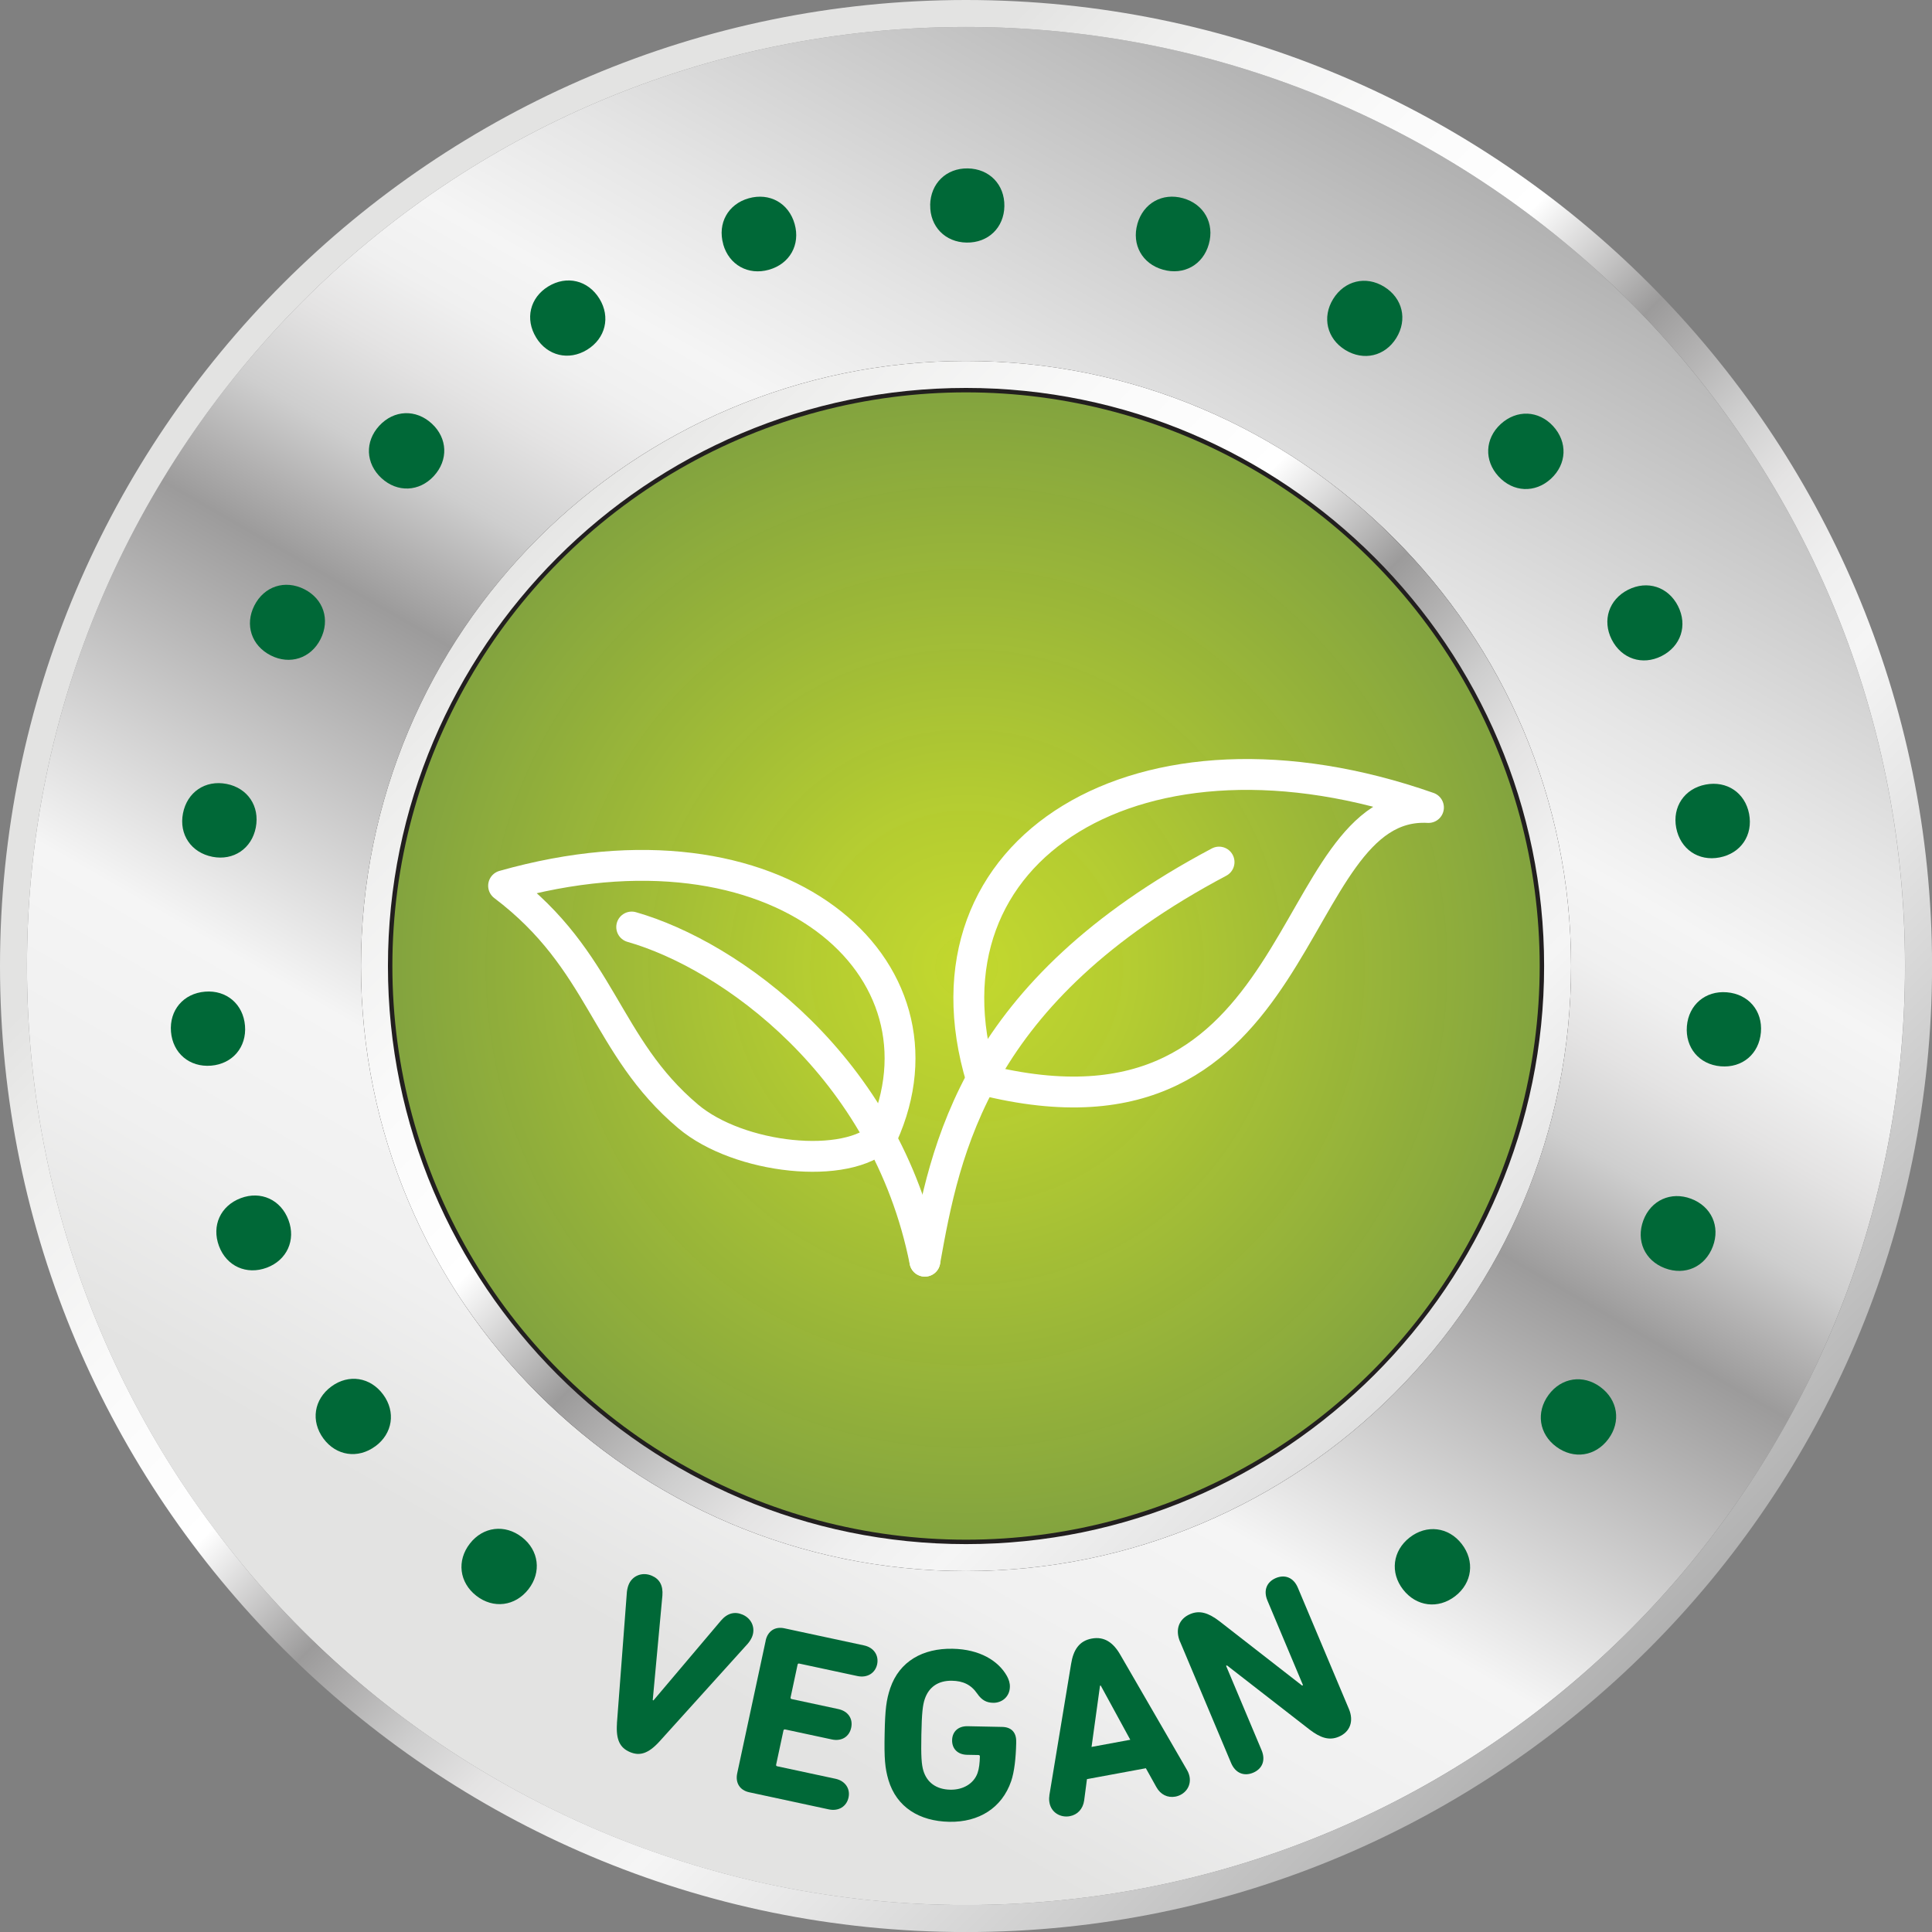 <svg xmlns="http://www.w3.org/2000/svg" xmlns:xlink="http://www.w3.org/1999/xlink" id="Layer_2" data-name="Layer 2" viewBox="0 0 358.17 358.17"><rect x="0" y="0" width="358.17" height="358.17" fill="#808080" stroke="none"/><defs><style>      .cls-1 {        fill: url(#linear-gradient);      }      .cls-1, .cls-2, .cls-3 {        stroke-width: 0px;      }      .cls-4 {        fill: url(#radial-gradient);        stroke: #221f1f;        stroke-miterlimit: 10;        stroke-width: 6px;      }      .cls-2 {        fill: url(#linear-gradient-2);      }      .cls-5 {        fill: none;        stroke: #fff;        stroke-linecap: round;        stroke-linejoin: round;        stroke-width: 5.72px;      }      .cls-3 {        fill: #006837;      }    </style><radialGradient id="radial-gradient" cx="119.24" cy="224.48" fx="119.24" fy="224.48" r="111.68" gradientTransform="translate(62.33 -40.71) scale(.98)" gradientUnits="userSpaceOnUse"><stop offset="0" stop-color="#c3d82e"></stop><stop offset=".27" stop-color="#b5cd30" stop-opacity=".99"></stop><stop offset=".79" stop-color="#91b038" stop-opacity=".96"></stop><stop offset="1" stop-color="#81a43c" stop-opacity=".95"></stop></radialGradient><linearGradient id="linear-gradient" x1="92.03" y1="329.87" x2="266.14" y2="28.3" gradientUnits="userSpaceOnUse"><stop offset=".1" stop-color="#e3e3e2"></stop><stop offset=".11" stop-color="#e4e4e3"></stop><stop offset=".21" stop-color="#f0f0f0"></stop><stop offset=".31" stop-color="#f5f5f5"></stop><stop offset=".51" stop-color="#9c9b9b"></stop><stop offset=".54" stop-color="#b1b0b0"></stop><stop offset=".58" stop-color="#cecece"></stop><stop offset=".63" stop-color="#e4e3e3"></stop><stop offset=".67" stop-color="#f0f0f0"></stop><stop offset=".71" stop-color="#f5f5f5"></stop><stop offset=".79" stop-color="#e5e5e5"></stop><stop offset=".95" stop-color="#bebebe"></stop><stop offset="1" stop-color="#b1b1b1"></stop></linearGradient><linearGradient id="linear-gradient-2" x1="52.51" y1="52.51" x2="305.66" y2="305.66" gradientUnits="userSpaceOnUse"><stop offset=".17" stop-color="#e3e3e2"></stop><stop offset=".23" stop-color="#eeeeed"></stop><stop offset=".34" stop-color="#fafafa"></stop><stop offset=".43" stop-color="#fff"></stop><stop offset=".51" stop-color="#9c9b9b"></stop><stop offset=".54" stop-color="#b1b0b0"></stop><stop offset=".58" stop-color="#cecece"></stop><stop offset=".62" stop-color="#e4e3e3"></stop><stop offset=".67" stop-color="#f0f0f0"></stop><stop offset=".71" stop-color="#f5f5f5"></stop><stop offset=".79" stop-color="#e5e5e5"></stop><stop offset=".95" stop-color="#bebebe"></stop><stop offset="1" stop-color="#b1b1b1"></stop></linearGradient></defs><g id="Layer_1-2" data-name="Layer 1"><g><circle class="cls-4" cx="179.09" cy="179.09" r="109.35"></circle><g><path class="cls-1" d="m179.09,5C82.94,5,5,82.94,5,179.09s77.94,174.08,174.08,174.08,174.08-77.94,174.08-174.08S275.23,5,179.09,5Zm0,286.26c-61.95,0-112.17-50.22-112.17-112.17s50.22-112.17,112.17-112.17,112.17,50.22,112.17,112.17-50.22,112.17-112.17,112.17Z"></path><path class="cls-2" d="m179.09,5c96.14,0,174.08,77.94,174.08,174.08s-77.94,174.08-174.08,174.08S5,275.23,5,179.09,82.94,5,179.09,5m0,286.26c61.95,0,112.17-50.22,112.17-112.17s-50.22-112.17-112.17-112.17-112.17,50.22-112.17,112.17,50.22,112.17,112.17,112.17M179.09,0C80.34,0,0,80.34,0,179.09s80.34,179.09,179.09,179.09,179.09-80.34,179.09-179.09S277.84,0,179.09,0h0Zm0,286.26c-59.09,0-107.17-48.08-107.17-107.17s48.08-107.17,107.17-107.17,107.17,48.08,107.17,107.17-48.08,107.17-107.17,107.17h0Z"></path></g><g><path class="cls-5" d="m181.96,200.1c-13-43.01,29.64-69.07,82.86-50.4-27.18-1.5-21.47,66.02-82.86,50.4Z"></path><path class="cls-5" d="m171.46,233.81c3.73-20.84,9.22-49.96,54.54-73.99"></path><g><path class="cls-5" d="m163.62,210.49c14.02-30.96-18.97-60.8-70.26-46.28,18.45,13.95,18.7,29.68,34.22,42.76,9.38,7.91,29.49,10.11,36.04,3.52Z"></path><path class="cls-5" d="m117.11,171.86c18.14,5.17,47.13,25.73,54.35,61.95"></path></g></g><g><path class="cls-3" d="m97.98,294.61c-2.47,3.18-6.52,3.68-9.66,1.24-3.18-2.47-3.68-6.52-1.21-9.69,2.44-3.14,6.49-3.65,9.66-1.18,3.14,2.44,3.65,6.49,1.21,9.63Z"></path><path class="cls-3" d="m69.58,268.12c-3.24,2.39-7.26,1.77-9.62-1.43-2.38-3.24-1.77-7.26,1.47-9.65,3.2-2.36,7.23-1.75,9.61,1.5,2.36,3.2,1.75,7.23-1.45,9.58Z"></path><path class="cls-3" d="m49.47,235.01c-3.77,1.41-7.47-.27-8.87-4-1.41-3.77.27-7.47,4.04-8.89,3.72-1.4,7.43.29,8.84,4.06,1.4,3.72-.29,7.43-4.01,8.83Z"></path><path class="cls-3" d="m39.14,197.56c-4.01.33-7.11-2.31-7.44-6.28-.33-4.01,2.31-7.11,6.32-7.44,3.97-.32,7.07,2.31,7.4,6.32.32,3.97-2.31,7.07-6.28,7.4Z"></path><path class="cls-3" d="m39.39,158.84c-3.95-.77-6.23-4.14-5.47-8.05.77-3.95,4.14-6.23,8.09-5.46,3.9.76,6.18,4.13,5.41,8.09-.76,3.9-4.13,6.18-8.04,5.42Z"></path><path class="cls-3" d="m50.2,121.51c-3.59-1.82-4.85-5.69-3.05-9.24,1.82-3.59,5.69-4.85,9.28-3.03,3.55,1.8,4.81,5.67,2.99,9.26-1.8,3.55-5.67,4.81-9.22,3.01Z"></path><path class="cls-3" d="m70.73,88.65c-2.96-2.72-3.12-6.79-.42-9.72,2.73-2.96,6.79-3.12,9.75-.39,2.92,2.7,3.09,6.76.36,9.72-2.69,2.92-6.76,3.09-9.69.39Z"></path><path class="cls-3" d="m99.4,62.58c-2.11-3.43-1.16-7.39,2.23-9.47,3.43-2.11,7.39-1.16,9.5,2.27,2.08,3.39,1.14,7.35-2.29,9.46-3.39,2.08-7.35,1.14-9.44-2.25Z"></path><path class="cls-3" d="m134.08,45.27c-1.09-3.87.89-7.43,4.72-8.51,3.87-1.09,7.43.89,8.52,4.77,1.08,3.83-.9,7.39-4.78,8.48-3.83,1.08-7.39-.9-8.47-4.73Z"></path><path class="cls-3" d="m172.44,38.01c.07-4.02,3-6.85,6.97-6.79,4.02.07,6.85,2.99,6.79,7.01-.07,3.97-2.99,6.81-7.01,6.74-3.97-.06-6.81-2.99-6.74-6.97Z"></path><path class="cls-3" d="m210.85,41.53c1.09-3.87,4.65-5.86,8.48-4.78,3.87,1.09,5.86,4.65,4.77,8.52-1.08,3.83-4.64,5.82-8.51,4.72-3.83-1.08-5.82-4.64-4.73-8.47Z"></path><path class="cls-3" d="m247.15,55.43c2.11-3.42,6.08-4.36,9.46-2.27,3.42,2.11,4.36,6.08,2.25,9.5-2.09,3.38-6.05,4.32-9.48,2.21-3.38-2.09-4.32-6.05-2.23-9.44Z"></path><path class="cls-3" d="m278.21,78.62c2.96-2.72,7.03-2.55,9.72.38,2.72,2.97,2.55,7.03-.41,9.76-2.93,2.69-7,2.52-9.72-.45-2.69-2.93-2.52-7,.41-9.69Z"></path><path class="cls-3" d="m301.82,109.34c3.59-1.82,7.46-.54,9.26,3.01,1.82,3.59.55,7.46-3.05,9.28-3.55,1.79-7.42.52-9.24-3.07-1.79-3.55-.52-7.42,3.03-9.22Z"></path><path class="cls-3" d="m316.19,145.45c3.95-.76,7.32,1.52,8.07,5.42.76,3.95-1.52,7.33-5.47,8.09-3.9.76-7.28-1.53-8.04-5.48-.75-3.9,1.53-7.28,5.44-8.03Z"></path><path class="cls-3" d="m320.14,183.96c4.01.33,6.65,3.44,6.31,7.41-.33,4.01-3.44,6.65-7.45,6.31-3.97-.33-6.6-3.44-6.27-7.45.33-3.96,3.44-6.6,7.4-6.27Z"></path><path class="cls-3" d="m313.5,222.23c3.77,1.42,5.45,5.13,4.04,8.85-1.42,3.77-5.13,5.45-8.89,4.03-3.72-1.4-5.4-5.11-3.99-8.88,1.4-3.72,5.11-5.4,8.84-4Z"></path><path class="cls-3" d="m296.7,257.14c3.24,2.39,3.85,6.42,1.48,9.62-2.39,3.24-6.42,3.84-9.66,1.45-3.2-2.36-3.81-6.39-1.42-9.63,2.36-3.2,6.39-3.81,9.59-1.45Z"></path><path class="cls-3" d="m270.98,286.22c2.47,3.18,1.96,7.22-1.18,9.67-3.18,2.47-7.22,1.96-9.69-1.21-2.44-3.14-1.94-7.19,1.24-9.66,3.14-2.44,7.19-1.94,9.63,1.2Z"></path></g><g><path class="cls-3" d="m114.37,319.5l1.85-24.39c.06-.48.17-.97.35-1.39.68-1.6,2.5-2.36,4.27-1.6,1.43.61,2.11,1.8,1.96,3.68l-1.79,19.38.13.06,12.51-14.79c1.21-1.42,2.58-1.73,4.01-1.12,1.77.76,2.43,2.58,1.74,4.18-.18.42-.46.84-.77,1.21l-16.39,18.15c-2.06,2.25-3.65,2.71-5.46,1.94-1.85-.79-2.61-2.27-2.4-5.31Z"></path><path class="cls-3" d="m141.94,304.16c.37-1.74,1.7-2.68,3.48-2.29l14.76,3.17c1.83.39,2.78,1.86,2.43,3.51-.35,1.61-1.81,2.56-3.65,2.17l-10.78-2.31c-.18-.04-.29.03-.32.21l-1.29,6.04c-.04.18.03.29.21.33l8.63,1.85c1.83.39,2.75,1.8,2.39,3.46-.35,1.66-1.77,2.57-3.6,2.17l-8.63-1.85c-.18-.04-.29.03-.33.21l-1.35,6.3c-.04.18.03.29.21.32l10.78,2.31c1.83.39,2.78,1.86,2.43,3.47-.35,1.65-1.82,2.6-3.65,2.21l-14.75-3.17c-1.79-.38-2.61-1.78-2.24-3.52l5.28-24.59Z"></path><path class="cls-3" d="m164,321.45c.09-4.57.31-6.3,1.04-8.48,1.7-4.99,6.05-7.42,11.58-7.31,5.03.1,8.46,2.23,10.05,5.05.35.65.57,1.29.55,2.02-.03,1.78-1.43,2.99-3.12,2.95-1.14-.03-2.05-.41-2.94-1.71-1.15-1.67-2.65-2.34-4.66-2.38-2.65-.05-4.32,1.24-5.05,3.37-.39,1.13-.56,2.59-.64,6.62-.08,4.02.03,5.53.37,6.68.64,2.12,2.31,3.48,5,3.53,2.38.05,4.37-1.15,5.05-3.1.29-.82.4-1.87.43-3.05,0-.18-.09-.28-.27-.28l-2.1-.04c-1.73-.03-2.81-1.11-2.78-2.71.03-1.6,1.15-2.63,2.88-2.59l6.4.13c1.69.03,2.63,1.01,2.6,2.7v.32c-.06,2.74-.34,5.3-.93,7.03-1.7,4.95-5.96,7.65-11.49,7.54-5.53-.11-9.77-2.71-11.27-7.77-.64-2.21-.79-3.95-.7-8.52Z"></path><path class="cls-3" d="m194.53,332.88l4.04-24.41c.41-2.58,1.49-4.27,3.83-4.7s4,.75,5.3,3.02l12.37,21.37c.2.33.37.77.46,1.22.35,1.89-.96,3.38-2.62,3.69-1.44.27-2.76-.37-3.53-1.76l-1.95-3.5-10.92,2.02-.52,3.96c-.22,1.57-1.23,2.65-2.67,2.91-1.66.31-3.42-.62-3.76-2.51-.09-.45-.08-.92-.01-1.3Zm15.01-10.35l-5.48-10.05-.13.03-1.57,11.35,7.19-1.33Z"></path><path class="cls-3" d="m218.77,304.38c-.96-2.28-.21-4.28,1.9-5.16,1.77-.74,3.39-.19,5.37,1.31l15.35,11.95.17-.07-6.59-15.68c-.8-1.9-.12-3.47,1.56-4.18,1.69-.71,3.29-.09,4.08,1.8l9.46,22.47c.96,2.28.21,4.28-1.9,5.16-1.77.74-3.39.19-5.37-1.32l-15.33-11.91-.17.07,6.58,15.64c.8,1.9.12,3.47-1.56,4.18-1.69.71-3.29.09-4.09-1.8l-9.45-22.47Z"></path></g></g></g></svg>